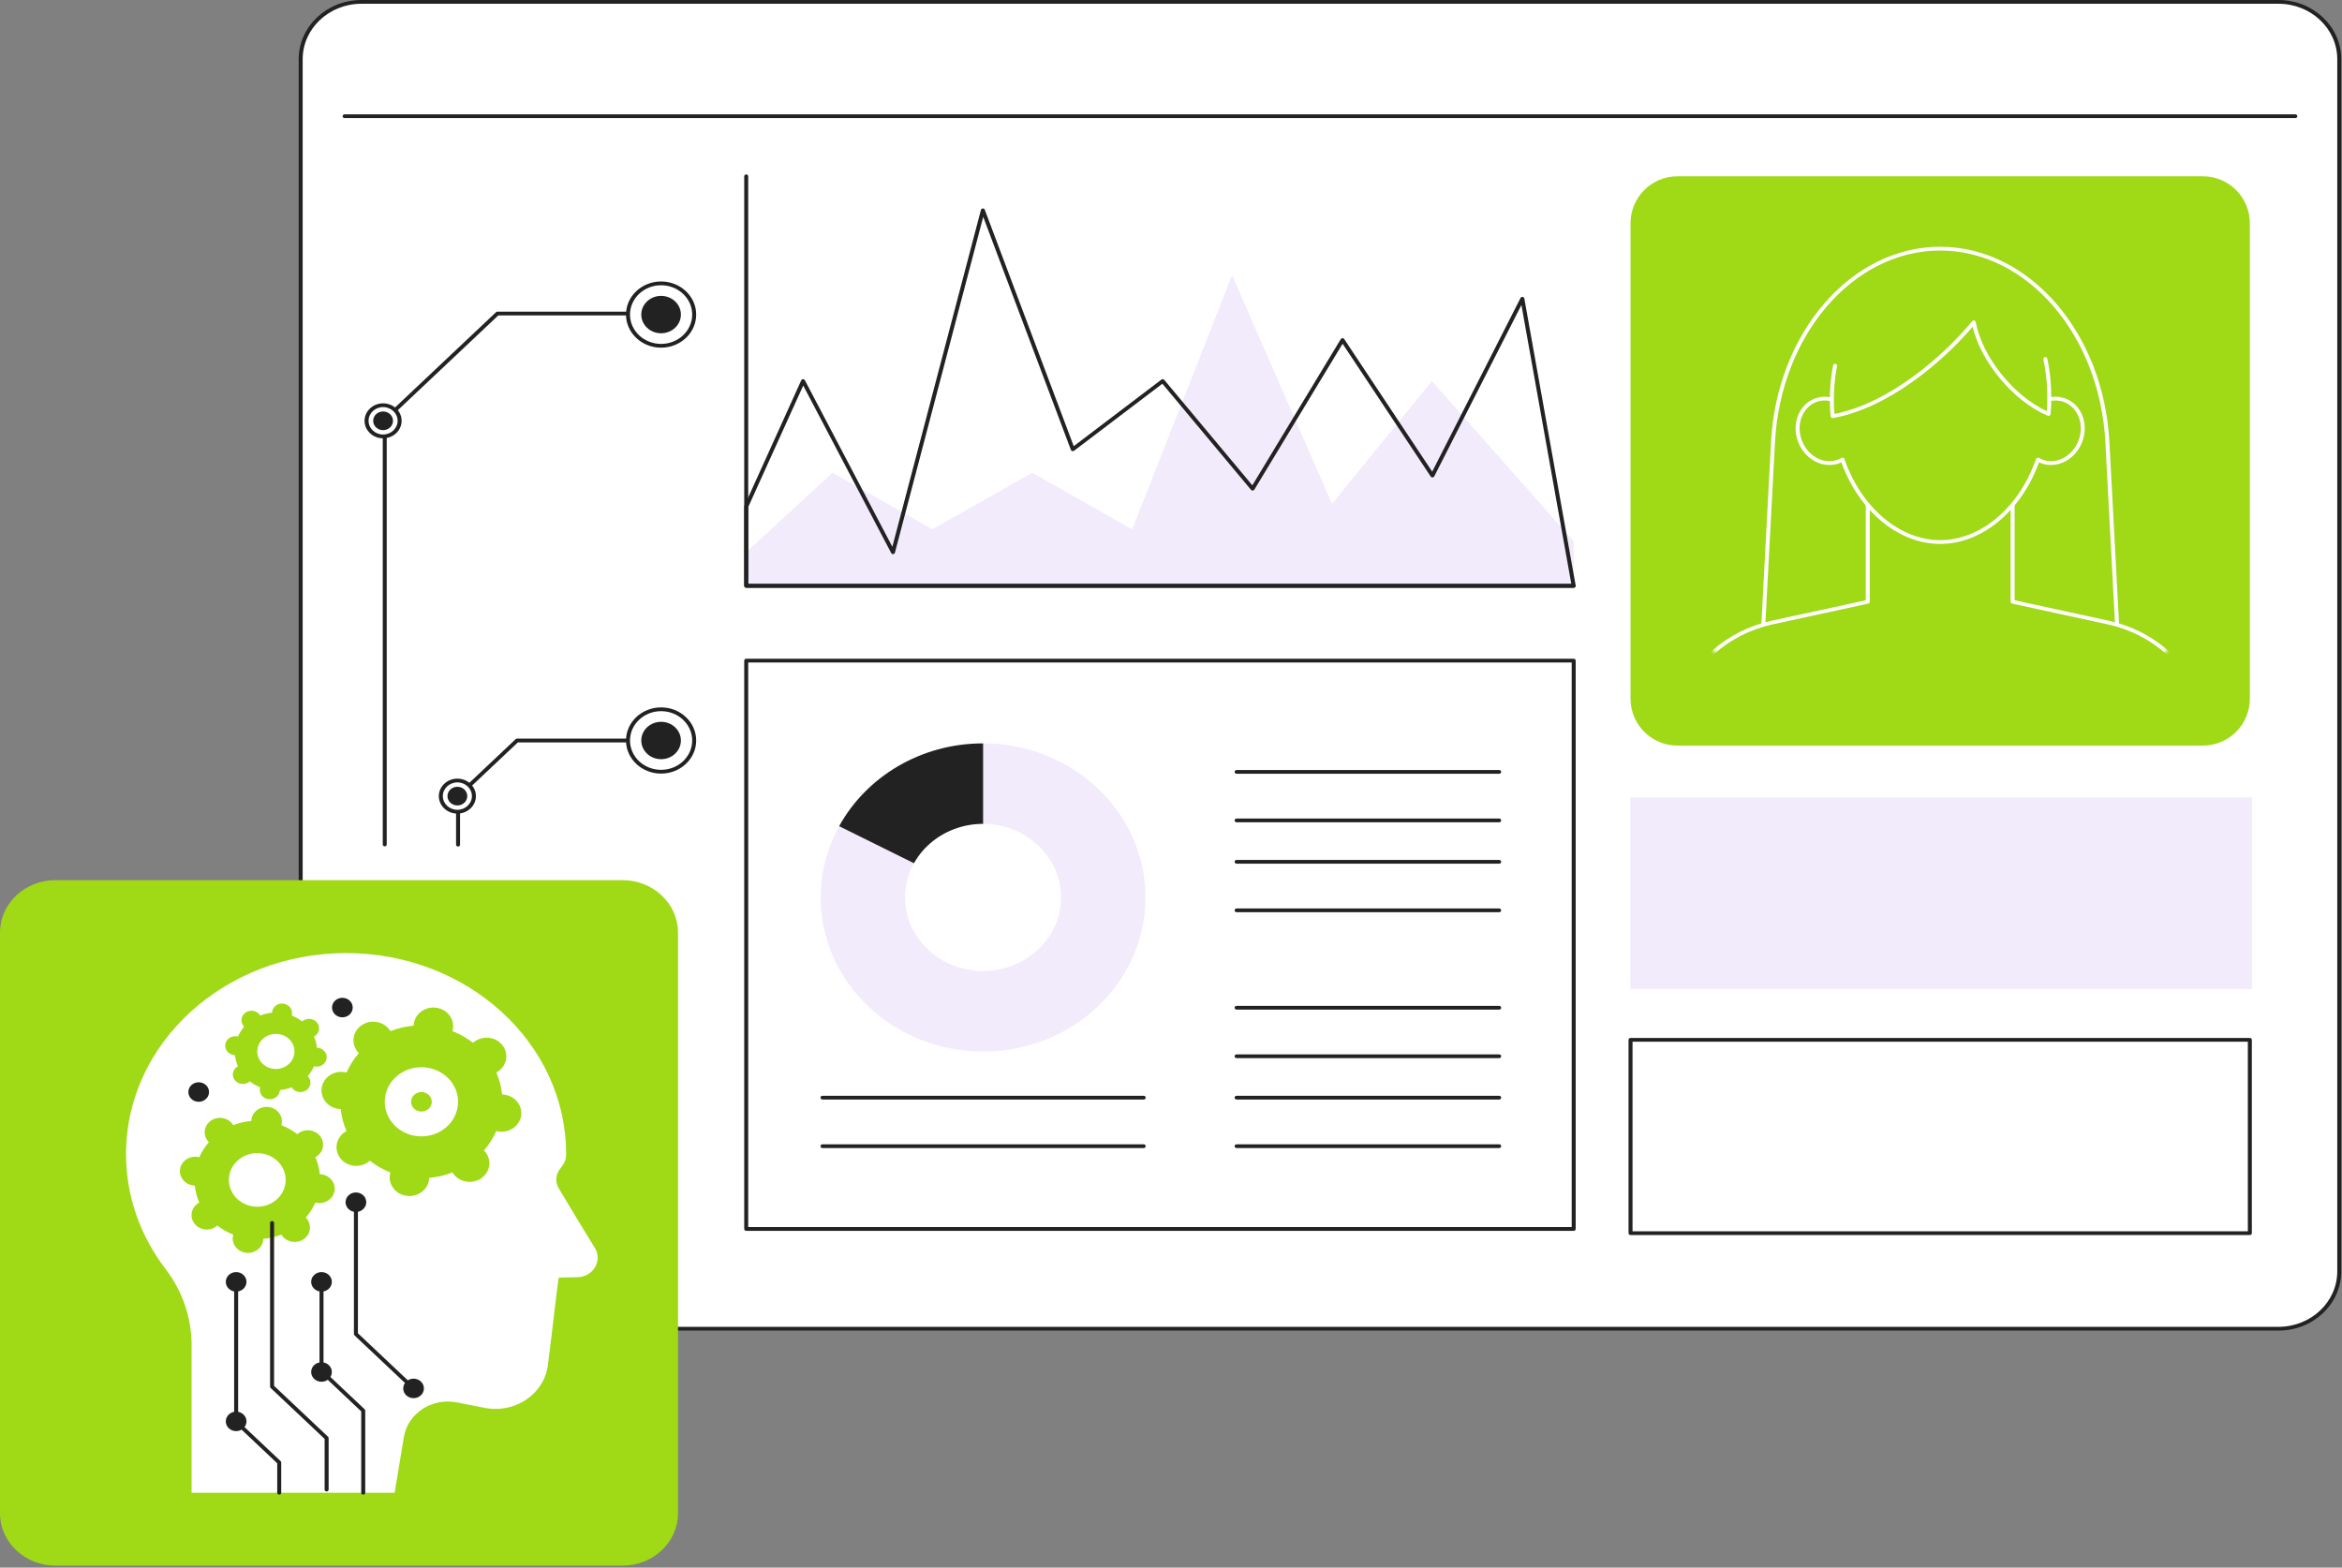 <svg width="599" height="401" viewBox="0 0 599 401" fill="none" xmlns="http://www.w3.org/2000/svg">
<rect x="0" y="0" width="599" height="401" fill="#808080" stroke="none"/>
<path d="M92.437 0.482H582.765C591.337 0.482 598.3 7.051 598.3 15.138V325.225C598.3 333.311 591.337 339.88 582.765 339.88H92.437C83.865 339.88 76.902 333.311 76.902 325.225V15.138C76.902 7.051 83.865 0.482 92.437 0.482Z" fill="white"/>
<path d="M582.765 340.361H92.437C83.589 340.361 76.392 333.571 76.392 325.224V15.137C76.392 6.79 83.589 0 92.437 0H582.765C591.613 0 598.811 6.79 598.811 15.137V325.224C598.811 333.571 591.613 340.361 582.765 340.361ZM92.437 0.964C84.151 0.964 77.413 7.32 77.413 15.137V325.224C77.413 333.041 84.151 339.398 92.437 339.398H582.765C591.051 339.398 597.789 333.041 597.789 325.224V15.137C597.789 7.32 591.051 0.964 582.765 0.964H92.437Z" fill="#222222"/>
<path d="M587.072 30.207H88.131C87.85 30.207 87.62 29.991 87.62 29.726C87.62 29.46 87.85 29.244 88.131 29.244H587.072C587.353 29.244 587.582 29.46 587.582 29.726C587.582 29.991 587.353 30.207 587.072 30.207Z" fill="#222222"/>
<path d="M563.429 45.099H429.032C422.405 45.099 417.032 50.471 417.032 57.099V178.718C417.032 185.346 422.405 190.718 429.032 190.718H563.429C570.057 190.718 575.429 185.346 575.429 178.718V57.099C575.429 50.471 570.057 45.099 563.429 45.099Z" fill="#A0D916"/>
<mask id="mask0_290_4645" style="mask-type:luminance" maskUnits="userSpaceOnUse" x="420" y="53" width="153" height="133">
<path d="M572.202 124.679C572.202 164.26 538.19 185.465 496.234 185.465C454.279 185.465 420.267 164.26 420.267 124.679C420.267 85.099 454.279 53.012 496.234 53.012C538.19 53.012 572.202 85.099 572.202 124.679Z" fill="white"/>
</mask>
<g mask="url(#mask0_290_4645)">
<path d="M543.717 202.646H448.746C448.608 202.646 448.47 202.593 448.378 202.497C448.281 202.4 448.23 202.27 448.241 202.14L452.966 113.06C454.452 85.06 473.461 63.123 496.234 63.123C519.008 63.123 538.021 85.06 539.508 113.06L544.233 202.14C544.238 202.27 544.187 202.4 544.095 202.497C544.003 202.593 543.865 202.646 543.727 202.646H543.717ZM449.283 201.682H543.181L538.481 113.109C537.025 85.619 518.466 64.087 496.229 64.087C473.992 64.087 455.438 85.619 453.977 113.109L449.278 201.682H449.283Z" fill="white"/>
<path d="M563.258 180.718C559.963 169.971 550.757 161.755 539.202 159.244L514.763 153.933V124.81H477.712V153.933L453.273 159.244C441.718 161.755 432.512 169.971 429.217 180.718L419.895 227.191H572.591L563.268 180.718H563.258Z" fill="#A0D916"/>
<path d="M572.58 227.667H419.884C419.73 227.667 419.587 227.605 419.49 227.494C419.393 227.383 419.352 227.238 419.383 227.099L428.706 180.626C432.062 169.677 441.426 161.32 453.15 158.771L477.195 153.547V124.81C477.195 124.545 477.425 124.328 477.706 124.328H514.757C515.038 124.328 515.268 124.545 515.268 124.81V153.547L539.314 158.771C551.043 161.32 560.407 169.677 563.747 180.583C563.747 180.598 563.758 180.612 563.758 180.626L573.08 227.099C573.111 227.238 573.07 227.383 572.973 227.494C572.876 227.605 572.733 227.667 572.58 227.667ZM420.502 226.704H571.967L562.761 180.829C559.512 170.27 550.445 162.178 539.084 159.711L514.645 154.4C514.415 154.352 514.247 154.154 514.247 153.932V125.291H478.217V153.932C478.217 154.159 478.053 154.352 477.818 154.4L453.38 159.711C442.013 162.178 432.941 170.279 429.697 180.853L420.497 226.708L420.502 226.704Z" fill="white"/>
<path d="M527.263 102.135C525.914 101.817 524.55 101.943 523.278 102.4C522.201 86.227 510.507 75.258 496.229 75.258C481.951 75.258 470.258 86.227 469.185 102.4C467.918 101.943 466.549 101.822 465.201 102.135C461.196 103.075 458.897 107.451 460.072 111.909C461.247 116.367 465.446 119.22 469.456 118.28C470.105 118.131 470.697 117.88 471.249 117.562C475.377 129.504 485.011 138.651 496.234 138.651C507.458 138.651 517.092 129.509 521.22 117.562C521.766 117.88 522.364 118.126 523.013 118.28C527.023 119.22 531.222 116.367 532.397 111.909C533.572 107.451 531.273 103.075 527.268 102.135H527.263Z" fill="#A0D916"/>
<path d="M496.234 139.133C485.588 139.133 475.489 130.772 470.957 118.266C470.508 118.478 470.048 118.637 469.578 118.747C467.494 119.234 465.302 118.796 463.402 117.509C461.532 116.241 460.174 114.29 459.576 112.025C458.978 109.759 459.213 107.437 460.235 105.49C461.272 103.514 462.993 102.16 465.078 101.668C466.258 101.393 467.504 101.417 468.72 101.745C470.038 86.082 481.522 74.776 496.229 74.776C510.936 74.776 522.42 86.082 523.738 101.745C524.948 101.417 526.195 101.388 527.38 101.668C529.464 102.16 531.186 103.514 532.223 105.49C533.245 107.437 533.48 109.759 532.882 112.025C532.284 114.29 530.925 116.237 529.056 117.509C527.16 118.796 524.969 119.234 522.88 118.747C522.415 118.637 521.95 118.478 521.5 118.266C516.969 130.772 506.875 139.133 496.224 139.133H496.234ZM471.249 117.08C471.31 117.08 471.366 117.09 471.427 117.109C471.576 117.162 471.688 117.273 471.734 117.413C476.025 129.827 485.869 138.169 496.234 138.169C506.599 138.169 516.443 129.827 520.734 117.413C520.785 117.273 520.898 117.162 521.041 117.109C521.189 117.056 521.352 117.07 521.485 117.147C522.016 117.456 522.573 117.678 523.135 117.808C524.923 118.227 526.818 117.841 528.468 116.723C530.144 115.586 531.36 113.837 531.901 111.788C532.443 109.745 532.233 107.658 531.319 105.914C530.42 104.198 528.933 103.022 527.145 102.598C525.955 102.319 524.683 102.405 523.467 102.844C523.314 102.902 523.145 102.882 523.007 102.8C522.869 102.719 522.783 102.579 522.772 102.425C521.745 86.96 510.584 75.735 496.234 75.735C481.884 75.735 470.728 86.96 469.696 102.425C469.685 102.579 469.599 102.719 469.461 102.8C469.323 102.882 469.154 102.902 469.001 102.844C467.785 102.405 466.513 102.319 465.323 102.598C463.535 103.017 462.048 104.193 461.149 105.914C460.235 107.658 460.025 109.745 460.567 111.788C461.103 113.832 462.324 115.586 464 116.723C465.65 117.841 467.54 118.227 469.333 117.808C469.895 117.678 470.447 117.456 470.983 117.147C471.065 117.099 471.157 117.075 471.249 117.075V117.08Z" fill="white"/>
<path d="M468.736 106.463C482.258 104.063 496.363 92.695 504.822 82.458C506.477 91.552 515.013 102.174 523.953 105.909C523.953 105.909 528.214 69.711 496.235 70.878C464.256 72.044 468.736 106.468 468.736 106.468V106.463Z" fill="#A0D916"/>
<path d="M468.735 106.945C468.628 106.945 468.521 106.911 468.434 106.853C468.321 106.776 468.245 106.655 468.23 106.521C468.219 106.463 467.468 100.453 468.843 93.456C468.894 93.195 469.159 93.017 469.435 93.07C469.711 93.118 469.895 93.369 469.844 93.629C468.73 99.301 469.042 104.304 469.19 105.884C482.926 103.205 496.714 91.48 504.423 82.154C504.545 82.005 504.755 81.937 504.949 81.986C505.143 82.034 505.296 82.183 505.327 82.371C506.941 91.229 515.013 101.296 523.508 105.176C523.651 103.321 523.906 97.865 522.629 91.918C522.573 91.658 522.752 91.403 523.028 91.35C523.309 91.296 523.574 91.465 523.63 91.725C525.229 99.19 524.468 105.884 524.463 105.952C524.443 106.106 524.351 106.241 524.208 106.318C524.065 106.395 523.896 106.405 523.748 106.342C515.074 102.718 506.665 92.675 504.535 83.571C496.494 93.007 482.625 104.482 468.827 106.93C468.797 106.935 468.766 106.94 468.735 106.94V106.945Z" fill="white"/>
</g>
<path d="M576 204H417V253H576V204Z" fill="#F2EBFB"/>
<path d="M575.429 265.986H417.032V315.436H575.429V265.986Z" fill="white"/>
<path d="M575.43 315.918H417.032C416.751 315.918 416.521 315.702 416.521 315.436V265.986C416.521 265.721 416.751 265.504 417.032 265.504H575.43C575.711 265.504 575.94 265.721 575.94 265.986V315.436C575.94 315.702 575.711 315.918 575.43 315.918ZM417.543 314.955H574.919V266.468H417.543V314.955Z" fill="#222222"/>
<path d="M402.494 314.844H190.857C190.576 314.844 190.346 314.627 190.346 314.362V168.983C190.346 168.718 190.576 168.501 190.857 168.501H402.494C402.775 168.501 403.005 168.718 403.005 168.983V314.362C403.005 314.627 402.775 314.844 402.494 314.844ZM191.367 313.88H401.983V169.465H191.367V313.88Z" fill="#222222"/>
<path d="M251.438 229.571V190.154C274.369 190.154 292.964 207.802 292.964 229.571C292.964 251.34 274.374 268.988 251.438 268.988C228.501 268.988 209.911 251.34 209.911 229.571C209.911 222.993 211.612 216.79 214.616 211.335L251.438 229.571Z" fill="white"/>
<path d="M214.621 211.335L251.442 190.154C274.374 190.154 292.969 207.802 292.969 229.571C292.969 251.34 274.379 268.988 251.442 268.988C228.506 268.988 209.916 251.34 209.916 229.571C209.916 222.993 211.617 216.79 214.621 211.335Z" fill="#F2EBFB"/>
<path d="M214.621 211.335C221.553 198.747 235.438 190.154 251.443 190.154V229.571L214.621 211.335Z" fill="#222222"/>
<path d="M270.84 233.882C273.37 223.769 266.731 213.635 256.011 211.249C245.291 208.862 234.55 215.125 232.02 225.238C229.49 235.351 236.129 245.484 246.848 247.871C257.568 250.258 268.31 243.995 270.84 233.882Z" fill="white"/>
<path d="M292.515 281.258H210.366C210.085 281.258 209.855 281.041 209.855 280.776C209.855 280.511 210.085 280.294 210.366 280.294H292.515C292.796 280.294 293.026 280.511 293.026 280.776C293.026 281.041 292.796 281.258 292.515 281.258Z" fill="#222222"/>
<path d="M292.515 293.672H210.366C210.085 293.672 209.855 293.455 209.855 293.19C209.855 292.925 210.085 292.708 210.366 292.708H292.515C292.796 292.708 293.026 292.925 293.026 293.19C293.026 293.455 292.796 293.672 292.515 293.672Z" fill="#222222"/>
<path d="M383.435 220.926H316.279C315.998 220.926 315.769 220.709 315.769 220.444C315.769 220.179 315.998 219.962 316.279 219.962H383.435C383.716 219.962 383.946 220.179 383.946 220.444C383.946 220.709 383.716 220.926 383.435 220.926Z" fill="#222222"/>
<path d="M383.435 233.345H316.279C315.998 233.345 315.769 233.128 315.769 232.863C315.769 232.598 315.998 232.381 316.279 232.381H383.435C383.716 232.381 383.946 232.598 383.946 232.863C383.946 233.128 383.716 233.345 383.435 233.345Z" fill="#222222"/>
<path d="M383.435 197.928H316.279C315.998 197.928 315.769 197.711 315.769 197.446C315.769 197.181 315.998 196.964 316.279 196.964H383.435C383.716 196.964 383.946 197.181 383.946 197.446C383.946 197.711 383.716 197.928 383.435 197.928Z" fill="#222222"/>
<path d="M383.435 210.342H316.279C315.998 210.342 315.769 210.125 315.769 209.86C315.769 209.595 315.998 209.378 316.279 209.378H383.435C383.716 209.378 383.946 209.595 383.946 209.86C383.946 210.125 383.716 210.342 383.435 210.342Z" fill="#222222"/>
<path d="M383.435 281.258H316.279C315.998 281.258 315.769 281.041 315.769 280.776C315.769 280.511 315.998 280.294 316.279 280.294H383.435C383.716 280.294 383.946 280.511 383.946 280.776C383.946 281.041 383.716 281.258 383.435 281.258Z" fill="#222222"/>
<path d="M383.435 293.672H316.279C315.998 293.672 315.769 293.455 315.769 293.19C315.769 292.925 315.998 292.708 316.279 292.708H383.435C383.716 292.708 383.946 292.925 383.946 293.19C383.946 293.455 383.716 293.672 383.435 293.672Z" fill="#222222"/>
<path d="M383.435 258.256H316.279C315.998 258.256 315.769 258.039 315.769 257.774C315.769 257.509 315.998 257.292 316.279 257.292H383.435C383.716 257.292 383.946 257.509 383.946 257.774C383.946 258.039 383.716 258.256 383.435 258.256Z" fill="#222222"/>
<path d="M383.435 270.67H316.279C315.998 270.67 315.769 270.453 315.769 270.188C315.769 269.923 315.998 269.706 316.279 269.706H383.435C383.716 269.706 383.946 269.923 383.946 270.188C383.946 270.453 383.716 270.67 383.435 270.67Z" fill="#222222"/>
<path d="M402.494 149.851H190.856V141.258L212.925 120.916L238.472 135.383L264.025 120.916L289.577 135.427L315.129 70.381L340.682 128.877L366.234 97.475L402.494 138.463V149.851Z" fill="#F2EBFB"/>
<path d="M402.494 150.333H190.857C190.576 150.333 190.346 150.116 190.346 149.851V129.591C190.346 129.528 190.361 129.46 190.387 129.403L204.93 97.287C205.007 97.114 205.186 96.998 205.385 96.993C205.579 96.993 205.768 97.094 205.855 97.263L228.23 139.87L250.891 53.692C250.947 53.485 251.136 53.335 251.361 53.325C251.591 53.311 251.79 53.446 251.867 53.644L274.62 114.13L297.056 97.099C297.163 97.017 297.301 96.978 297.434 96.998C297.572 97.012 297.694 97.075 297.776 97.176L320.304 124.145L342.924 86.747C343.011 86.603 343.18 86.506 343.359 86.506C343.532 86.492 343.706 86.588 343.803 86.733L366.306 120.651L388.9 76.222C388.997 76.034 389.212 75.923 389.432 75.952C389.651 75.981 389.825 76.14 389.866 76.347L403 149.769C403.025 149.909 402.984 150.053 402.887 150.159C402.79 150.265 402.647 150.328 402.499 150.328L402.494 150.333ZM191.367 149.369H401.891L389.125 78.01L366.827 121.856C366.745 122.015 366.582 122.116 366.393 122.13C366.209 122.14 366.03 122.053 365.933 121.904L343.389 87.928L320.815 125.244C320.733 125.383 320.58 125.475 320.412 125.485C320.248 125.499 320.079 125.427 319.972 125.301L297.296 98.154L274.701 115.306C274.574 115.403 274.4 115.436 274.242 115.393C274.083 115.35 273.955 115.239 273.899 115.089L251.473 55.475L228.889 141.374C228.838 141.571 228.659 141.716 228.45 141.735C228.24 141.759 228.031 141.653 227.939 141.47L205.436 98.622L191.373 129.687V149.364L191.367 149.369Z" fill="#222222"/>
<path d="M402.494 150.333H190.857C190.576 150.333 190.346 150.116 190.346 149.851V45.099C190.346 44.834 190.576 44.617 190.857 44.617C191.138 44.617 191.367 44.834 191.367 45.099V149.369H402.494C402.775 149.369 403.005 149.586 403.005 149.851C403.005 150.116 402.775 150.333 402.494 150.333Z" fill="#222222"/>
<path d="M159.22 225.142H14.191C6.354 225.142 0 231.136 0 238.53V387.094C0 394.488 6.354 400.482 14.191 400.482H159.22C167.057 400.482 173.411 394.488 173.411 387.094V238.53C173.411 231.136 167.057 225.142 159.22 225.142Z" fill="#A0D916"/>
<path d="M142.929 326.8L147.654 326.714C151.7 326.636 154.167 322.492 152.134 319.195C149.314 314.617 145.703 308.709 142.868 303.894C141.984 302.391 142.081 300.54 143.133 299.142C143.95 298.053 144.799 297.094 144.799 295.21C144.799 266.815 119.604 243.798 88.519 243.798C57.434 243.798 32.239 266.815 32.239 295.21C32.239 306.154 35.984 316.299 42.369 324.636C46.701 330.294 49.005 337.109 49.005 344.087V381.846H100.937L103.292 367.591C104.294 361.528 110.475 357.485 116.845 358.728L124.007 360.13C131.731 361.644 139.179 356.598 140.129 349.21C141.565 338.039 142.52 328.718 142.924 326.805L142.929 326.8Z" fill="white"/>
<path d="M46.053 299.027C45.731 301.041 47.207 302.921 49.343 303.225C49.501 303.249 49.659 303.258 49.818 303.263C49.971 304.781 50.364 306.246 50.967 307.62C50.829 307.692 50.696 307.774 50.569 307.861C48.832 309.07 48.464 311.384 49.751 313.022C51.034 314.661 53.486 315.008 55.222 313.793C55.35 313.702 55.473 313.605 55.585 313.504C56.801 314.453 58.17 315.234 59.667 315.817C59.626 315.962 59.59 316.106 59.565 316.256C59.243 318.27 60.719 320.15 62.855 320.453C64.99 320.757 66.982 319.364 67.304 317.35C67.329 317.2 67.34 317.051 67.345 316.902C68.954 316.757 70.512 316.386 71.963 315.817C72.039 315.947 72.126 316.073 72.218 316.193C73.501 317.832 75.953 318.179 77.689 316.964C79.426 315.755 79.794 313.441 78.507 311.803C78.41 311.682 78.308 311.567 78.2 311.461C79.207 310.314 80.034 309.022 80.652 307.61C80.805 307.649 80.959 307.682 81.117 307.706C83.252 308.01 85.245 306.617 85.567 304.603C85.888 302.588 84.412 300.709 82.277 300.405C82.118 300.381 81.96 300.371 81.802 300.367C81.648 298.849 81.255 297.379 80.652 296.01C80.79 295.938 80.923 295.861 81.051 295.769C82.788 294.559 83.155 292.246 81.868 290.608C80.586 288.969 78.134 288.622 76.397 289.837C76.269 289.928 76.147 290.025 76.034 290.126C74.818 289.176 73.449 288.396 71.953 287.812C71.993 287.668 72.029 287.523 72.055 287.374C72.377 285.359 70.9 283.48 68.765 283.176C66.63 282.873 64.637 284.265 64.316 286.28C64.29 286.429 64.28 286.579 64.275 286.728C62.666 286.873 61.107 287.244 59.657 287.812C59.58 287.682 59.493 287.557 59.401 287.437C58.119 285.798 55.667 285.451 53.93 286.665C52.193 287.875 51.825 290.188 53.113 291.827C53.21 291.947 53.312 292.063 53.419 292.169C52.413 293.316 51.585 294.608 50.967 296.02C50.814 295.981 50.661 295.947 50.502 295.923C48.367 295.62 46.375 297.012 46.053 299.027ZM58.62 300.805C59.212 297.061 62.911 294.482 66.88 295.041C70.849 295.6 73.582 299.09 72.99 302.834C72.397 306.579 68.698 309.157 64.729 308.598C60.76 308.039 58.027 304.55 58.62 300.805Z" fill="#A0D916"/>
<path d="M57.623 267.118C57.414 268.439 58.379 269.668 59.779 269.87C59.881 269.885 59.989 269.89 60.091 269.894C60.193 270.892 60.448 271.851 60.847 272.752C60.755 272.8 60.668 272.853 60.586 272.911C59.447 273.706 59.207 275.22 60.05 276.294C60.893 277.369 62.497 277.596 63.636 276.8C63.723 276.743 63.799 276.675 63.876 276.612C64.673 277.234 65.572 277.745 66.548 278.131C66.522 278.222 66.497 278.318 66.481 278.42C66.272 279.74 67.237 280.969 68.637 281.167C70.037 281.364 71.339 280.453 71.554 279.133C71.569 279.037 71.574 278.935 71.579 278.839C72.637 278.743 73.653 278.502 74.609 278.131C74.66 278.217 74.716 278.299 74.777 278.376C75.62 279.451 77.224 279.677 78.364 278.882C79.503 278.087 79.743 276.574 78.9 275.499C78.839 275.417 78.767 275.345 78.701 275.273C79.36 274.521 79.901 273.673 80.31 272.752C80.407 272.776 80.509 272.8 80.616 272.815C82.016 273.012 83.319 272.102 83.533 270.781C83.743 269.461 82.777 268.232 81.377 268.029C81.275 268.015 81.168 268.01 81.066 268.005C80.964 267.008 80.708 266.049 80.315 265.147C80.402 265.099 80.494 265.046 80.576 264.988C81.715 264.193 81.955 262.68 81.112 261.605C80.269 260.531 78.665 260.304 77.526 261.099C77.439 261.157 77.362 261.224 77.286 261.287C76.489 260.665 75.59 260.155 74.614 259.769C74.639 259.678 74.665 259.581 74.68 259.48C74.89 258.159 73.924 256.931 72.525 256.728C71.125 256.531 69.822 257.441 69.608 258.762C69.592 258.858 69.587 258.959 69.582 259.056C68.525 259.152 67.508 259.393 66.553 259.769C66.502 259.682 66.445 259.6 66.384 259.523C65.541 258.449 63.937 258.222 62.798 259.017C61.659 259.812 61.419 261.326 62.262 262.4C62.323 262.482 62.395 262.555 62.461 262.627C61.802 263.379 61.261 264.227 60.852 265.147C60.755 265.123 60.653 265.099 60.545 265.085C59.146 264.887 57.843 265.798 57.628 267.118H57.623ZM65.858 268.285C66.246 265.832 68.673 264.14 71.268 264.511C73.868 264.877 75.661 267.167 75.268 269.615C74.88 272.068 72.453 273.759 69.853 273.388C67.253 273.022 65.46 270.733 65.853 268.285H65.858Z" fill="#A0D916"/>
<path d="M82.287 278.231C81.873 280.834 83.774 283.258 86.532 283.648C86.737 283.677 86.941 283.692 87.145 283.697C87.344 285.658 87.85 287.552 88.632 289.321C88.453 289.417 88.284 289.518 88.116 289.634C85.873 291.195 85.398 294.178 87.058 296.294C88.713 298.41 91.876 298.858 94.118 297.292C94.287 297.176 94.44 297.051 94.588 296.916C96.156 298.14 97.924 299.152 99.855 299.904C99.799 300.087 99.753 300.275 99.722 300.468C99.308 303.07 101.209 305.494 103.967 305.884C106.726 306.275 109.295 304.482 109.709 301.88C109.74 301.687 109.755 301.494 109.76 301.301C111.839 301.113 113.847 300.636 115.722 299.899C115.824 300.068 115.931 300.227 116.054 300.386C117.709 302.501 120.871 302.95 123.114 301.383C125.356 299.822 125.831 296.839 124.171 294.723C124.048 294.564 123.916 294.419 123.773 294.28C125.07 292.8 126.143 291.133 126.94 289.311C127.134 289.364 127.333 289.407 127.538 289.436C130.296 289.827 132.866 288.034 133.279 285.431C133.693 282.829 131.793 280.405 129.034 280.015C128.83 279.986 128.626 279.971 128.421 279.966C128.222 278.005 127.716 276.111 126.935 274.342C127.114 274.246 127.282 274.145 127.451 274.029C129.693 272.468 130.168 269.484 128.508 267.369C126.853 265.253 123.691 264.805 121.448 266.371C121.28 266.487 121.126 266.612 120.978 266.747C119.41 265.523 117.643 264.511 115.712 263.759C115.768 263.576 115.814 263.388 115.844 263.195C116.258 260.593 114.358 258.169 111.599 257.778C108.841 257.388 106.271 259.181 105.857 261.783C105.827 261.976 105.811 262.169 105.806 262.362C103.727 262.55 101.72 263.027 99.845 263.764C99.743 263.595 99.635 263.436 99.513 263.277C97.858 261.162 94.695 260.713 92.453 262.28C90.21 263.846 89.735 266.824 91.395 268.94C91.518 269.099 91.651 269.244 91.794 269.383C90.496 270.863 89.424 272.53 88.627 274.352C88.433 274.299 88.233 274.256 88.029 274.227C85.27 273.836 82.701 275.629 82.287 278.231ZM98.511 280.525C99.278 275.697 104.049 272.366 109.173 273.089C114.291 273.812 117.821 278.313 117.055 283.147C116.289 287.976 111.512 291.306 106.394 290.583C101.275 289.86 97.745 285.359 98.511 280.525Z" fill="#A0D916"/>
<path d="M110.43 281.837C110.43 283.215 109.245 284.333 107.784 284.333C106.323 284.333 105.138 283.215 105.138 281.837C105.138 280.458 106.323 279.34 107.784 279.34C109.245 279.34 110.43 280.458 110.43 281.837Z" fill="#A0D916"/>
<path d="M105.78 355.639C105.648 355.639 105.52 355.591 105.418 355.499L90.67 341.586C90.573 341.495 90.522 341.374 90.522 341.244V307.523C90.522 307.258 90.751 307.042 91.032 307.042C91.313 307.042 91.543 307.258 91.543 307.523V341.046L106.143 354.82C106.342 355.008 106.342 355.311 106.143 355.499C106.041 355.596 105.913 355.639 105.78 355.639Z" fill="#222222"/>
<path d="M92.902 382.318C92.621 382.318 92.391 382.101 92.391 381.836V361.032L81.868 351.104C81.771 351.012 81.72 350.892 81.72 350.762V329.277C81.72 329.012 81.95 328.795 82.231 328.795C82.511 328.795 82.741 329.012 82.741 329.277V350.564L93.265 360.492C93.362 360.583 93.413 360.704 93.413 360.834V381.836C93.413 382.101 93.183 382.318 92.902 382.318Z" fill="#222222"/>
<path d="M83.538 381.514C83.257 381.514 83.027 381.297 83.027 381.032V368.063L69.224 355.041C69.127 354.95 69.076 354.829 69.076 354.699V312.815C69.076 312.55 69.306 312.333 69.587 312.333C69.868 312.333 70.098 312.55 70.098 312.815V354.497L83.901 367.519C83.998 367.61 84.049 367.731 84.049 367.861V381.027C84.049 381.292 83.819 381.509 83.538 381.509V381.514Z" fill="#222222"/>
<path d="M71.415 382.319C71.135 382.319 70.905 382.102 70.905 381.837V374.299L60.034 364.044C59.937 363.952 59.886 363.832 59.886 363.702V327.895C59.886 327.629 60.116 327.413 60.397 327.413C60.678 327.413 60.907 327.629 60.907 327.895V363.504L71.778 373.76C71.875 373.851 71.926 373.972 71.926 374.102V381.842C71.926 382.107 71.696 382.323 71.415 382.323V382.319Z" fill="#222222"/>
<path d="M108.421 355.152C108.421 356.53 107.236 357.649 105.775 357.649C104.314 357.649 103.129 356.53 103.129 355.152C103.129 353.774 104.314 352.656 105.775 352.656C107.236 352.656 108.421 353.774 108.421 355.152Z" fill="#222222"/>
<path d="M84.876 327.894C84.876 329.273 83.691 330.391 82.23 330.391C80.769 330.391 79.584 329.273 79.584 327.894C79.584 326.516 80.769 325.398 82.23 325.398C83.691 325.398 84.876 326.516 84.876 327.894Z" fill="#222222"/>
<path d="M90.214 257.73C90.214 259.109 89.029 260.227 87.568 260.227C86.107 260.227 84.922 259.109 84.922 257.73C84.922 256.352 86.107 255.234 87.568 255.234C89.029 255.234 90.214 256.352 90.214 257.73Z" fill="#222222"/>
<path d="M82.23 353.451C83.692 353.451 84.876 352.333 84.876 350.954C84.876 349.576 83.692 348.458 82.23 348.458C80.769 348.458 79.584 349.576 79.584 350.954C79.584 352.333 80.769 353.451 82.23 353.451Z" fill="#222222"/>
<path d="M63.043 327.894C63.043 329.273 61.858 330.391 60.397 330.391C58.936 330.391 57.751 329.273 57.751 327.894C57.751 326.516 58.936 325.398 60.397 325.398C61.858 325.398 63.043 326.516 63.043 327.894Z" fill="#222222"/>
<path d="M53.465 279.34C53.465 280.718 52.28 281.837 50.819 281.837C49.358 281.837 48.173 280.718 48.173 279.34C48.173 277.962 49.358 276.844 50.819 276.844C52.28 276.844 53.465 277.962 53.465 279.34Z" fill="#222222"/>
<path d="M63.043 363.586C63.043 364.964 61.858 366.082 60.397 366.082C58.936 366.082 57.751 364.964 57.751 363.586C57.751 362.207 58.936 361.089 60.397 361.089C61.858 361.089 63.043 362.207 63.043 363.586Z" fill="#222222"/>
<path d="M93.678 307.523C93.678 308.902 92.493 310.02 91.032 310.02C89.571 310.02 88.386 308.902 88.386 307.523C88.386 306.145 89.571 305.027 91.032 305.027C92.493 305.027 93.678 306.145 93.678 307.523Z" fill="#222222"/>
<path d="M98.404 216.495C98.123 216.495 97.894 216.278 97.894 216.013V107.396C97.894 107.266 97.95 107.146 98.042 107.054L126.869 79.859C126.966 79.767 127.093 79.719 127.231 79.719H169.08C169.361 79.719 169.59 79.936 169.59 80.201C169.59 80.466 169.361 80.683 169.08 80.683H127.441L98.91 107.599V216.018C98.91 216.283 98.68 216.5 98.399 216.5L98.404 216.495Z" fill="#222222"/>
<path d="M117.157 216.545C116.876 216.545 116.646 216.328 116.646 216.063V203.649C116.646 203.519 116.703 203.398 116.795 203.307L131.875 189.08C131.972 188.989 132.099 188.94 132.237 188.94H169.079C169.36 188.94 169.59 189.157 169.59 189.422C169.59 189.687 169.36 189.904 169.079 189.904H132.447L117.663 203.851V216.068C117.663 216.333 117.433 216.55 117.152 216.55L117.157 216.545Z" fill="#222222"/>
<path d="M169.084 88.453C173.759 88.453 177.548 84.878 177.548 80.468C177.548 76.057 173.759 72.482 169.084 72.482C164.409 72.482 160.619 76.057 160.619 80.468C160.619 84.878 164.409 88.453 169.084 88.453Z" fill="white"/>
<path d="M169.084 88.935C164.134 88.935 160.108 85.137 160.108 80.468C160.108 75.798 164.134 72 169.084 72C174.034 72 178.059 75.798 178.059 80.468C178.059 85.137 174.034 88.935 169.084 88.935ZM169.084 72.964C164.701 72.964 161.13 76.328 161.13 80.468C161.13 84.607 164.696 87.971 169.084 87.971C173.472 87.971 177.038 84.607 177.038 80.468C177.038 76.328 173.472 72.964 169.084 72.964Z" fill="#222222"/>
<path d="M169.083 85.248C171.882 85.248 174.151 83.108 174.151 80.467C174.151 77.827 171.882 75.686 169.083 75.686C166.284 75.686 164.016 77.827 164.016 80.467C164.016 83.108 166.284 85.248 169.083 85.248Z" fill="#222222"/>
<path d="M169.084 197.402C173.759 197.402 177.548 193.827 177.548 189.416C177.548 185.006 173.759 181.431 169.084 181.431C164.409 181.431 160.619 185.006 160.619 189.416C160.619 193.827 164.409 197.402 169.084 197.402Z" fill="white"/>
<path d="M169.084 197.884C164.134 197.884 160.108 194.087 160.108 189.417C160.108 184.747 164.134 180.949 169.084 180.949C174.034 180.949 178.059 184.747 178.059 189.417C178.059 194.087 174.034 197.884 169.084 197.884ZM169.084 181.913C164.701 181.913 161.13 185.277 161.13 189.417C161.13 193.556 164.696 196.92 169.084 196.92C173.472 196.92 177.038 193.556 177.038 189.417C177.038 185.277 173.472 181.913 169.084 181.913Z" fill="#222222"/>
<path d="M169.083 194.197C171.882 194.197 174.151 192.057 174.151 189.416C174.151 186.776 171.882 184.636 169.083 184.636C166.284 184.636 164.016 186.776 164.016 189.416C164.016 192.057 166.284 194.197 169.083 194.197Z" fill="#222222"/>
<path d="M100.973 110.465C102.625 108.906 102.625 106.38 100.973 104.821C99.321 103.263 96.643 103.263 94.991 104.821C93.339 106.38 93.339 108.906 94.991 110.465C96.643 112.023 99.321 112.023 100.973 110.465Z" fill="white"/>
<path d="M97.98 112.116C95.364 112.116 93.239 110.107 93.239 107.644C93.239 105.182 95.37 103.172 97.98 103.172C100.59 103.172 102.721 105.182 102.721 107.644C102.721 110.107 100.59 112.116 97.98 112.116ZM97.98 104.131C95.926 104.131 94.261 105.707 94.261 107.639C94.261 109.572 95.931 111.148 97.98 111.148C100.028 111.148 101.699 109.572 101.699 107.639C101.699 105.707 100.028 104.131 97.98 104.131Z" fill="#222222"/>
<path d="M100.514 107.644C100.514 108.964 99.38 110.034 97.98 110.034C96.58 110.034 95.446 108.964 95.446 107.644C95.446 106.323 96.58 105.253 97.98 105.253C99.38 105.253 100.514 106.323 100.514 107.644Z" fill="#222222"/>
<path d="M119.973 206.465C121.625 204.906 121.625 202.38 119.973 200.821C118.321 199.263 115.643 199.263 113.991 200.821C112.339 202.38 112.339 204.906 113.991 206.465C115.643 208.023 118.321 208.023 119.973 206.465Z" fill="white"/>
<path d="M116.98 208.116C114.364 208.116 112.239 206.107 112.239 203.644C112.239 201.182 114.369 199.172 116.98 199.172C119.59 199.172 121.721 201.182 121.721 203.644C121.721 206.107 119.59 208.116 116.98 208.116ZM116.98 200.131C114.926 200.131 113.261 201.707 113.261 203.639C113.261 205.572 114.931 207.148 116.98 207.148C119.028 207.148 120.699 205.572 120.699 203.639C120.699 201.707 119.028 200.131 116.98 200.131Z" fill="#222222"/>
<path d="M119.514 203.644C119.514 204.964 118.38 206.034 116.98 206.034C115.58 206.034 114.446 204.964 114.446 203.644C114.446 202.323 115.58 201.253 116.98 201.253C118.38 201.253 119.514 202.323 119.514 203.644Z" fill="#222222"/>
</svg>
